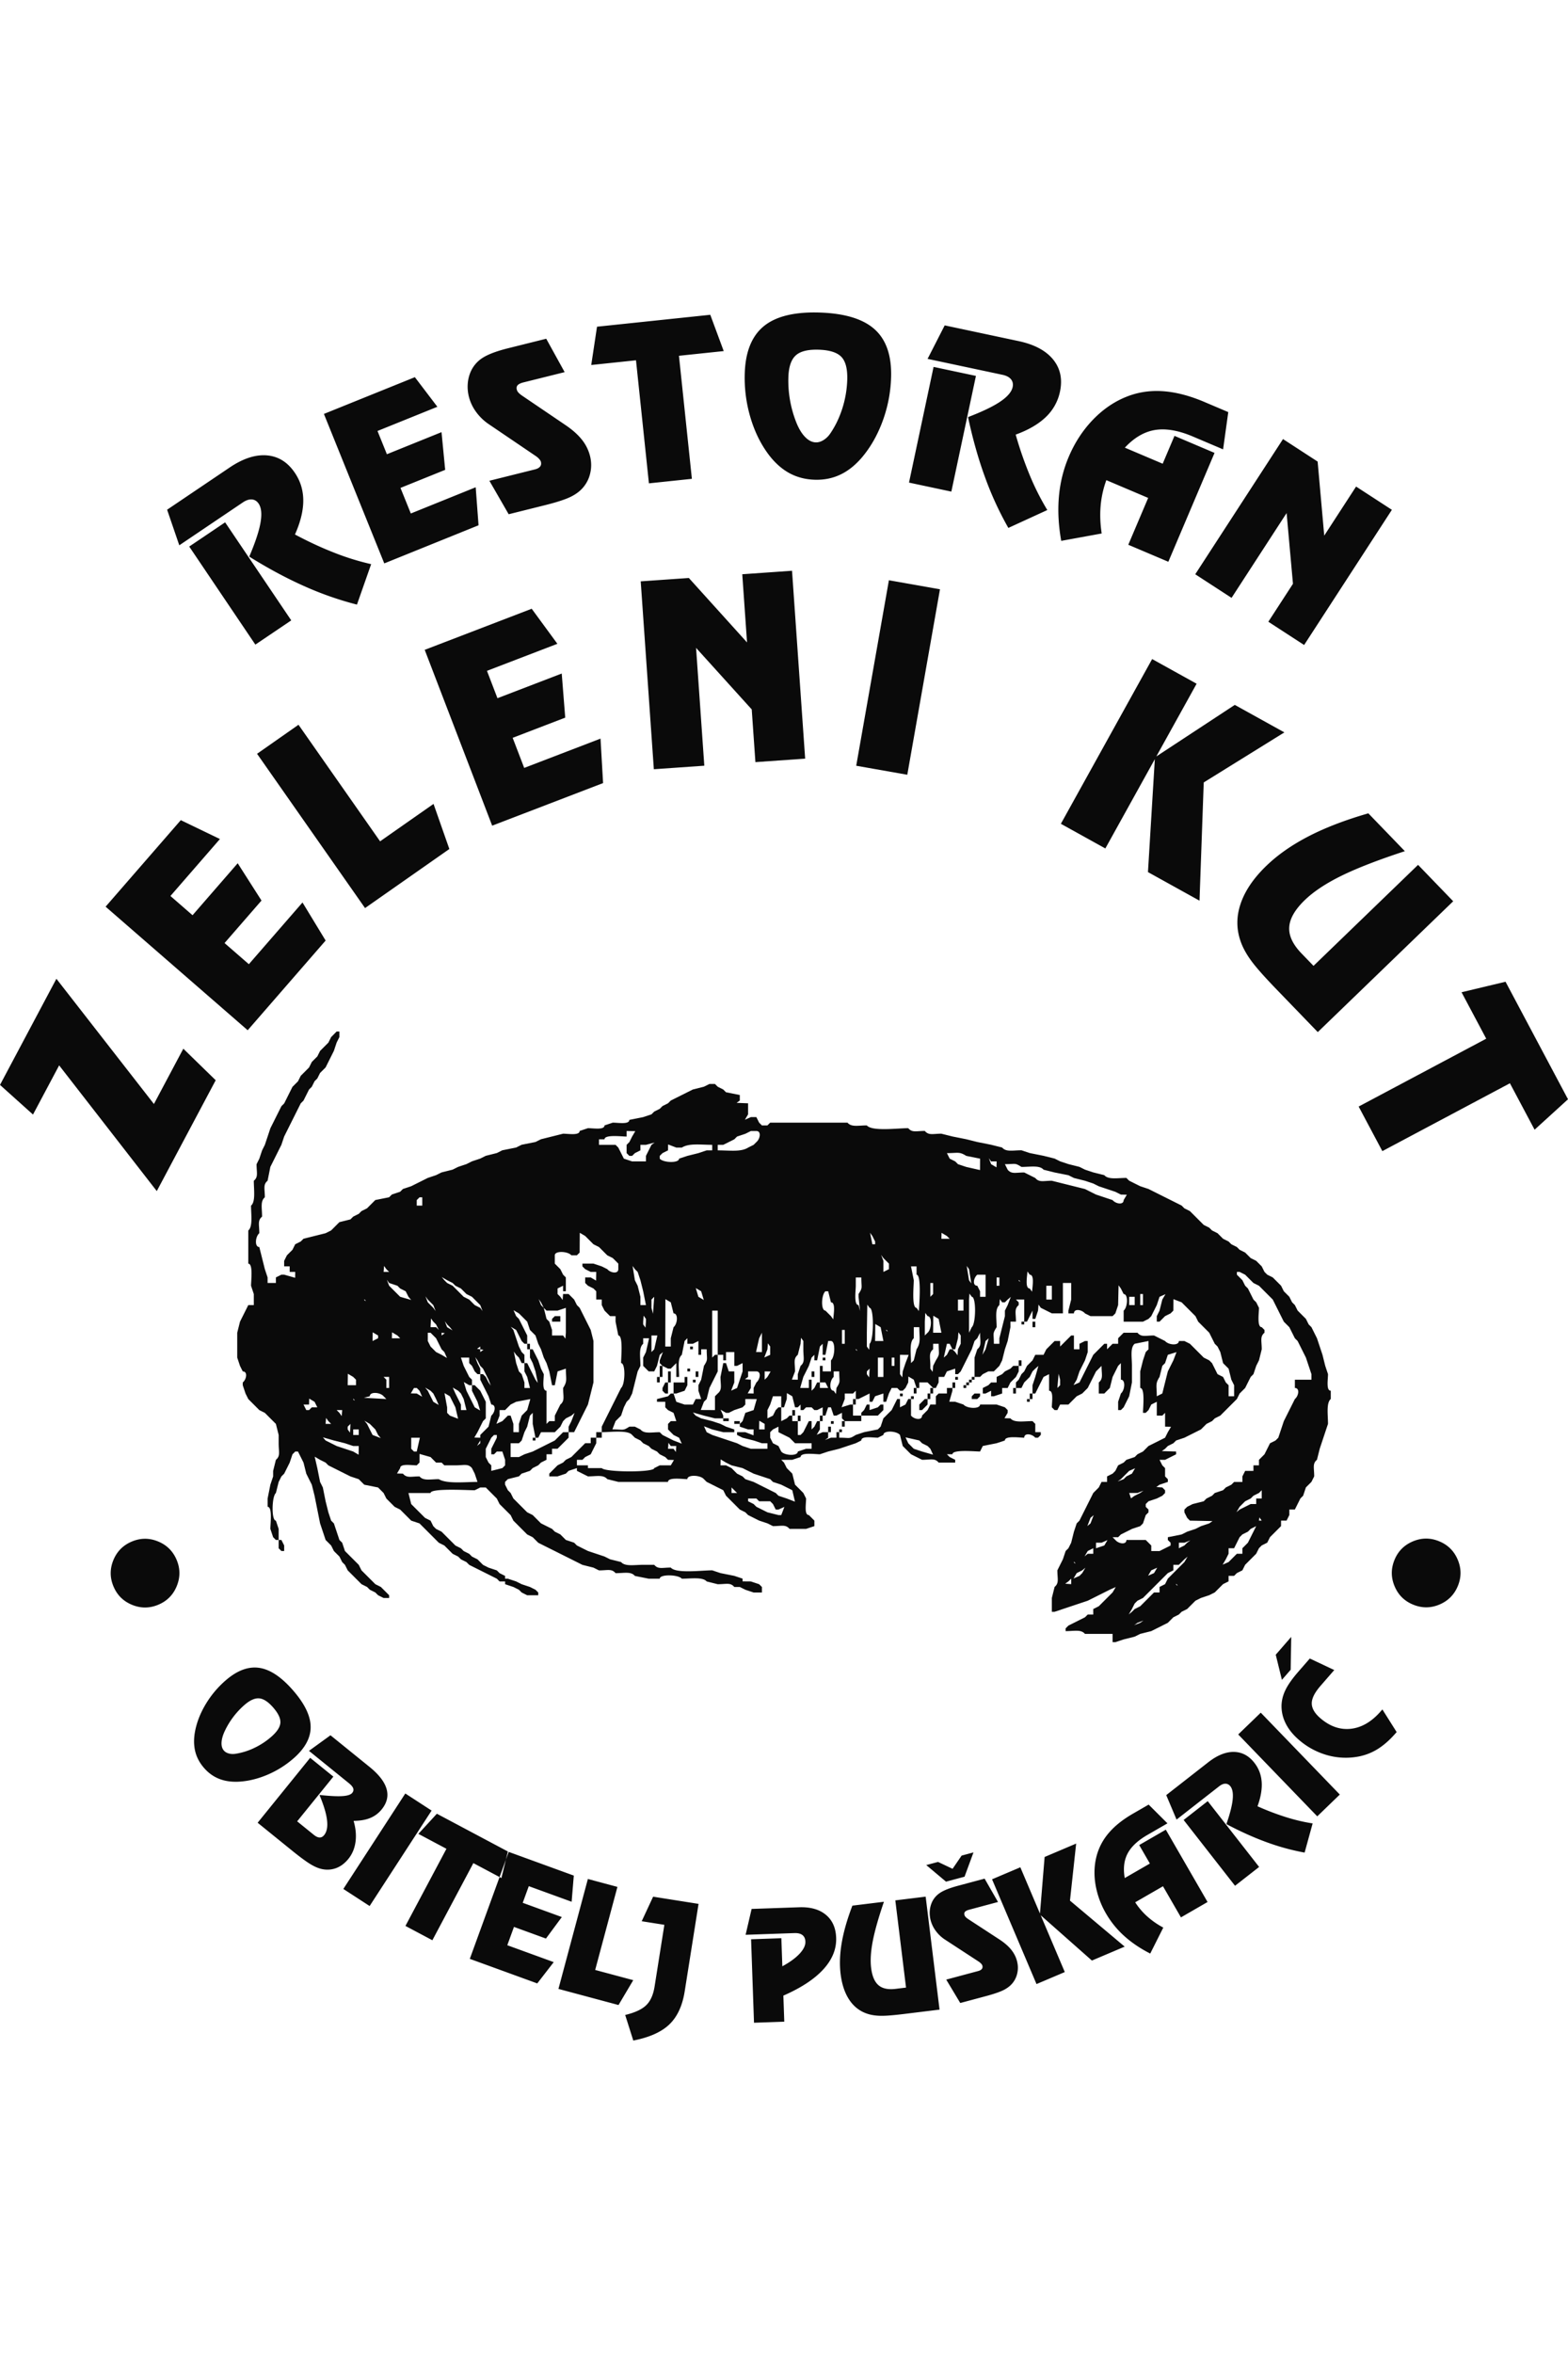 <svg xmlns="http://www.w3.org/2000/svg" xml:space="preserve" width="50" height="75" style="shape-rendering:geometricPrecision;text-rendering:geometricPrecision;image-rendering:optimizeQuality;fill-rule:evenodd;clip-rule:evenodd" viewBox="0 0 206.616 227.612" transform="matrix(1, 0, 0, 1, 0, 0)"><path d="m24.935 30.833 4.73-3.19 8.713 12.915-4.73 3.191-8.713-12.916zm124.947 141.762.789-.303-.425.303-.788.304.424-.304zm5.095-5.095c.067-.067.212.211.202.203-.01-.009-.27-.135-.202-.203zm-14.191-.363.364-.364v.727l-.789-.06.425-.303zm10.916-1.456.782-.346-.418.71-.783.345.419-.71zm-9.46.728-.783.345.418-.71.728-.363.419-.346-.42.71-.363.364zm-.729-1.82c.068-.067.213.211.203.203-.01-.009-.27-.136-.203-.203zm14.191.364-.364.364-.363.364-.364.364-.364.364-.364.364-.364.727-.728.364v.728h-.727l-.364.364-.364.364-.364.364-.364.364-.364.364-.727.364-.364.364-.419.345.419-.71.364-.727.363-.364.728-.364.364-.364.364-.364.364-.364.364-.364.363-.364.364-.363.364-.364.364-.364.364-.364.728-.364v-.728h.727l.364-.364.364-.364.419-.346-.419.71-.364.364zm-2.037-1.092v.728-.728zm-10.334-.727.728-.364v.727h-.728l-.419.346.419-.71zm1.819-1.093.782-.345-.418.71-1.092.364v-.729h.728zm10.916.365-.728.364v-.729h.728l.788-.303-.424.303-.364.365zm3.056-1.456v.728-.728zm5.677.364-.364.727-.364.365-.364.364v.727h-.727l-.364.364-.364.364-.364.364-.783.346.419-.71.364-.728v-.727h.728l.364-.729.363-.727.364-.364.728-.364.364-.364.728-.364-.364.728-.364.728zm1.091-2.183-.363.727.363-.727zm-22.195-.365.415-.354-.415 1.082-.416.354.416-1.082zm22.195.365.061-.425.303.425h-.364zm-67.315-2.912h1.092l.364.364h1.455l.364.364.364.728h.364l.78-.354-.416 1.081h-.364l-1.455-.364-.728-.363-.728-.364-.364-.364-.728-.364v-.364zm66.224.728-.728.364-.728.364-.418.346.418-.71.364-.364.364-.364.728-.364.364-.364.727-.364.364-.364v1.092h-.727v.728h-.728zm-15.282-1.092c-.642.39-.379.574-.728-.364h1.091l.789-.303-.425.303-.727.364zm-1.092-2.547-.364.364-.788.303.424-.303.364-.364.364-.364.364-.364.782-.346-.418.71-.728.364zm-95.696-1.092c0-.629 1.466-.364 2.183-.364l.364-.364.006-1.141 1.45.413.363.364.364.364h.728l.363.364h1.456c1.129 0 1.668-.253 2.183.364l.364.728.364 1.091c-1.607 0-4.083.278-5.094-.363-1.13 0-2.031.253-2.547-.364-1.129 0-1.668.253-2.184-.364l-.782-.019.419-.709zm42.936-.728.727.364 1.456.364.727.364.728.364 1.092.364 1.092.364.363.363 1.092.364.728.364.727.364.354 1.507-1.081-.415-1.092-.364-.364-.364-.727-.364-.728-.364-.728-.364-.728-.364-1.091-.363-.364-.364-.728-.364-.364-.364-.364-.364-.727-.364h-.728l.018-.783.71.42zm-7.278-2.183h.728l-.06.788-.304-.424h-.728l.061-.789.303.425zm-34.203-.364v-.728l1.14.004-.412 1.815h-.364l-.364-.363v-.728zm66.951-.364.364.364.728.364.364.364.357.777-1.449-.414-1.092-.363-.363-.364-.364-.364-.36-.776 1.815.412zm-57.854 0v-.364.728l-.419.345.419-.71zm-19.285 0 1.455.364 1.092.364h.728l-.019 1.146-.709-.419-1.092-.363-1.091-.364-.728-.364-.728-.364-.357-.414 1.45.414zm57.49-1.092.364-.364.728-.364v.728l.728.364.728.364.363.364.364.364h2.183v.728h-.727l-1.092.363c0 .628-1.73.542-2.183 0l-.364-.727-.728-.364-.364-.728v-.728zm-36.386 1.456-.364.728v.727h.364l.364-.364h.728l.364 1.092v.728l-.364.364-1.456.364v-.728l-.364-.364-.363-.728v-1.091l.363-.728.364-.728.364-.364h.364v.364l-.364.728zm-18.557-1.82h.728v.728h-.728v-.728zm53.488-.364.018-.782.71.418v.728h-.728v-.364zm-54.216 0 .364-.364-.06 1.152-.304-.424v-.364zm53.27-.727v.727-.727zm-50.359.363.364.364.364.364.364.728.354.415-1.082-.415-.364-.728-.364-.728-.345-.418.71.418zm-5.458-.363.364.363h-.728l.061-.788.303.425zm31.656.727v.728H74.2l-.364.364-.364.364-.364.364-.728.364-.727.364-.728.364-.728.363-1.091.364-.728.364h-1.092v-1.819h1.092l.364-.364.364-1.092.363-.728.364-1.455.364-.365v1.456l.364 1.82h-.364v.364h.364v-.364h.364l.364-.728h1.819l.364-.364.364-.364.364-.727.364-.365.727-.363.416-.355-.416 1.083-.364.727zm-30.2-1.82-.364-.363h.728l-.061.788-.303-.425zm53.488 0-.364 1.093-.364.363v-.363h-.728v.363h.728v.364l1.091.364h.728l-.01.78-1.081-.416h-1.092v.364l.728.364 1.455.364 1.092.364h.728v.728H98.94l-1.091-.364-.728-.364-1.092-.364-1.091-.364-1.092-.364-.727-.364-.354-.78 1.081.416 1.456.364h1.455v-.364l-1.091-.364-.728-.364-1.092-.363-1.455-.365-.728-.363-.357-.414 1.449.414 1.455.363h1.092v.365h.727v-.365h-.727v-.363l-.346-.783.71.418h.363l.728-.363 1.092-.364.364-.364v-.728l1.505.007-.414 1.449-1.091.363zm-29.11 0-.363.365-.364 1.091v1.092h-.728v-1.092l-.364-1.091h-.364l-.363.363-.364.365-.78.353.416-1.081v-.728h.728l.363-.364.364-.364.728-.364 1.869-.357-.414 1.449-.363.363zm33.112-.363-.364.728-.727.363v-1.091l.364-.728.363-1.092h1.092v1.456h-.364l-.364.364zm-42.936-1.82.364.728.364.728.354 1.507-1.082-.415-.363-.365v-.727l-.346-1.874.71.418zm-18.557 1.82h-.364l-.363-.728h.727l.018-.783.71.419.364.728h-.728l-.364.364zm5.822-1.456c.068-.068.213.211.203.203-.01-.009-.27-.135-.203-.203zm2.183-.364c0-.642 1.376-.531 1.82 0l.363.364-2.965-.164.782-.2zm11.644-.728.364.364.363.728.365 1.456h-.728v-.728l-.364-.728-.364-.728-.346-.782.71.418zm-5.822-.364h.364l.364.364.346.783-.71-.419-.783-.018.42-.71zm7.277-.364h.364v.728l.364.728.364.728.346 1.146-.71-.418-.364-.728-.364-.728-.363-.728-.346-1.146.71.418zm-5.094.728.364.364.364.728.345.782-.709-.418-.364-.728-.364-.728-.345-.418.71.418zm53.124 0c-.641 0-.531-1.375 0-1.82v-.727h.728c0 1.44.211 1.277-.364 2.183l-.06.789-.304-.425zm-1.819-1.092h.728l.364.728h-1.092v-.728zm31.656-.363v.727l-.364.364.164-1.874.2.783zm-93.149-.364.364.364v.727h-1.092l.019-1.51.71.419zm64.404 0v.727-.727zm-12.372 0v-.728h1.092c.673 0 .503 1.036 0 1.455l-.364.728v.728l-.782-.018.419-.71v-1.091l-.79-.061.425-.303zm-47.666.364-.363-.364h.727v1.455h-.364v-1.091zm50.214-.364-.364.364v-1.092l.782.018-.418.71zm13.099-.728.364-.364-.061 1.152-.303-.424v-.364zm3.274-1.82h.364v1.092h-.364v-1.092zm-1.091.728V140.207h-.728v-2.548h.728v.728zm-54.58 0 .364.364.364.728.364.364h.364v.728l.363.727.365.728.363.728.364 1.092c.673 0 .503 1.036 0 1.456l-.364 1.455-.363.364-.365.364-.363.364v.364l-.782-.019.418-.709.364-.728.363-.727.365-.365v-2.183l-.365-.728-.363-.728-.364-.364-.364-.364h-.364v-.727l-.364-.364-.363-.728-.365-.728-.363-1.092h1.091v.728zm57.127 1.092-.06.788-.304-.424v-2.548l1.143.01-.415 1.082-.364 1.092zm-24.015.728c0 1.129.253 1.667-.364 2.183l-.364.364v1.82l-1.87-.01.415-1.082.364-.364.363-1.456.364-.728.364-.727.364-.728v-2.184h.728v.728h.364v-1.092h1.091v1.82h.364l.728-.364v1.092l-.364 1.092-.364 1.091-.779.355.415-1.083v-1.455h-.728l-.363-1.092h-.364l-.364 1.82zm-26.926-2.912.364.364.364.728h.364v1.092l.364.728.363 1.455h-.727v-.728l-.364-1.091-.364-.364-.364-1.092-.303-1.516.303.424zm-5.094.728.364.728.364.364.364.728.364.728.303.788-.303-.425-.364-.727-.364-.364h-.364v-.728l-.364-.728-.303-.788.303.424zm91.33.728-.364.728-.364 1.455-.364 1.456-.728.364c0-1.448-.225-1.619.364-2.547l.364-1.456.364-.364.364-1.092 1.143-.354-.415 1.082-.364.728zm-31.293 0-.06.788-.303-.424v-.364c0-1.129-.254-1.668.363-2.183v-.728h.728c0 1.44.211 1.277-.363 2.183l-.365.728zm-14.554 0h-.364v2.183h-.364l-.364.728-.364.364v-1.455h-.363v1.091l-1.142-.006.414-1.45.364-.727.364-.728.363-1.092.364-.364v.728h.364l.364-1.82.364-.363v1.455h.364l.364-1.82h.364c.619 0 .546 2.092 0 2.548v1.456h-1.092v-.728zm-7.277-2.183.06-.79.304.425v1.092l-.78.354.416-1.081zm11.643 0c.068-.068.213.21.203.202-.01-.008-.27-.135-.203-.202zm-12.735-1.456.364-.728v2.547l-.775-.004.411-1.815zm-15.282 2.547v1.092l.364.364.363.364h.728l.364-.728.364-1.456.415-.354-.415 1.082v.364l.364.364h-.364v1.456h-.364v.727h.364v-.727h.364v-1.456l.727.364h.364l.364-.364.364-.364v1.82h.364c0-1.14-.253-2.396.364-2.912l.364-1.82.363-.363v.728h.728l.728-.364v1.82h.364v-.728h.728c0 1.44.21 1.276-.364 2.183l-.364 1.82-.364.727v.728l.364 1.092h-.728l-.364.728H90.21l-1.092-.364-.364-1.092h.364l1.092-.364.363-.728v-1.091h-.363v.727h-1.456v1.456h-.364l-.364.364-1.455.364v.364h1.092v.728l.363.364.728.363.364 1.092h-.728l-.364.364v.728l.364.364.364.364.728.364.354.78-1.082-.416-.728-.364-.727-.364-.364-.364c-1.13 0-2.031.254-2.547-.364l-.728-.364h-.728c-.906.575-.743.364-2.234.354l.415-1.082.364-.364.364-.363.364-1.092.364-.728.363-.364.364-.728.364-1.456.364-1.455.364-.728c0-1.14-.253-2.396.364-2.911v-.728l.775.004-.411 1.815-.364.728zm-21.468-1.091.425.06-.425.303v-.363zm66.587-1.092.414-.358-.414 1.45-.412.723.412-1.815zm-5.094 1.82-.412.359.412-1.815h.364l.363.728h-.363l-.364.727zm-4.367.727-.363.364c0-1.157-.253-2.76.363-3.275v-1.456h.728c0 1.463.232 1.972-.363 2.912l-.365 1.455zm-34.203-1.455-.364.363v-2.183l.776.004-.412 1.816zm-22.923 0-.424-.061.424-.304v.365zm62.948 0-.06.788-.303-.425-.365-.363h.365l.363-1.456.061-.789.303.425v1.092l-.364.728zm-15.282-2.548h.364v1.82h-.364v-1.82zm-5.094 2.548c0 1.128.253 1.667-.364 2.183l-.364 1.092v.728l-.779-.01.415-1.082c0-1.13-.253-1.668.364-2.184l.364-1.455.06-.789.304.425v1.092zm10.188-2.912.364 1.82h-1.092l.019-2.239.71.42zm-59.673.728h.363l.364.364.364.364.364.728.364.728.364.363.345.783-.709-.419-.728-.364-.364-.363-.364-.365-.363-.727v-1.092zm-4.003.364.364.364H51.64l.018-.782.71.418zm-2.547 0v.364l-.728.364.018-1.146.71.418zm69.28-.728v.728-.728zm-4.876.364.06-3.7.304.425c.595 0 .556 4.266 0 4.73l-.061.789-.303-.425v-1.819zm-56.035 0 .425.06-.425.304v-.364zm65.495-1.82.364 1.82h-1.092l.02-2.238.708.418zm-6.913 1.456c.068-.067.212.211.203.203-.01-.009-.27-.135-.203-.203zm-58.582.364-.364-.364.364.364zm30.2.728v1.091h-.727l.018-6.24.71.418.363 1.456c.642 0 .532 1.375 0 1.82l-.364 1.455zm-29.472-1.82.363.364.346.419-.71-.419-.302-.788.303.424zm-1.82-.364.364.364.364.728-.364-.364h-.728l.061-1.152.303.424zm64.768 0 .06-1.152.304.424c.627 0 .541 1.731 0 2.184l-.364.364V132.928zm-27.29 4.367h-.364l-.364.364v-6.187h.728v5.823zm-9.824-4.003v-.364l.06-.788.304.424v.364l-.061.789-.303-.425zm-10.188.728v.364l-.061.788-.303-.424h-1.456v-.728l-.364-1.092-.363-.364-.364-1.455.364.363h1.455l1.092-.363v2.911zm-6.186-2.183.364.363.364.364.364.364.363 1.092.364.364.364.364.364 1.092.364.728.364 1.091.364.728.363 1.092.364 1.82h.364l.364-1.82 1.092-.364c0 1.448.225 1.619-.364 2.547 0 1.13.253 1.668-.364 2.184l-.364.728-.364.728v.727h-.728l-.363.364v-4.367c-.629 0-.364-1.466-.364-2.183l-.364-.728-.364-1.092-.364-.728-.364-.727h-.364v-.728h-.363v-1.092l-.364-.728-.364-.728-.364-.728-.364-.364-.346-.782.71.419zm1.455 4.73v1.092l.364.728.364 1.092.304 1.516-.304-.424-.364-.728-.364-.728-.363-.728h-.364v-1.092l-.364-.364-.364-.728-.364-1.091-.364-1.092-.345-.418.71.418.363.728.364.728.364.364h.364v.728h.363zm56.4-6.55h.727v1.455h-.728v-1.455zm-17.466-1.092h.364l.364 1.456c.628 0 .363 1.466.303 2.244l-.303-.425-.364-.363-.364-.365c-.619 0-.547-2.09 0-2.547zm-22.924 1.092.364-.364-.163 2.238-.2-.782v-1.092zm64.404-.728h.364v1.456h-.364v-1.456zm-1.455.364h.728v1.092h-.728v-1.092zm-16.374 1.82v.727l-.364 1.456-.364 1.456v.728h-.727c0-1.44-.212-1.277.364-2.184 0-1.14-.254-2.396.363-2.911l.061-.789.303.425h.364l.364-.364.415-.354-.415 1.082-.364.727zm-61.129-1.092.364.728-.364-.364-.303-.789.303.425zm56.4-.364.06-.788.303.424c.6 0 .554 3.54 0 4.003l-.364.728v-4.367zm-71.318 0 .363.364.364.364.304.788-.304-.424-.364-.364-.363-.364-.304-.789.304.425zm-8.37 0c.068-.068.213.21.203.203-.01-.009-.27-.136-.202-.203zm89.875-1.82h.728v1.82h-.728v-1.82zm-45.483.728.346 1.147-.71-.419-.345-1.146.709.418zm30.564 0v.364l-.363.364v-1.82h.363v1.092zm12.736-2.183c.628 0 .364 1.466.303 2.244l-.303-.425c-.629 0-.364-1.466-.304-2.244l.304.425zm-4.367.364h.364v1.091h-.364v-1.091zm-2.547-.364h1.092v2.911h-.728v-.728l-.364-.728c-.673 0-.502-1.035 0-1.455zm-16.01 1.091v-.727h.728c0 1.44.211 1.277-.364 2.183v.364l.2 1.874-.2-.782c-.65 0-.364-1.911-.364-2.548v-.364zm-61.492 0 1.09.364.365.364.727.364.365.728.357.414-1.449-.414-.364-.364-.364-.364-.364-.364-.363-.364-.304-.788.304.424zm82.96-.364c.068-.067.213.212.203.203-.01-.008-.27-.135-.203-.203zm-6.549-1.455.303 1.88-.303-.425-.303-1.88.303.425zm-6.914.728c.662 0 .364 3.912.304 4.791l-.304-.424c-.658 0-.364-2.912-.364-3.64l-.363-1.819h.727v1.092zm-37.114-.728.364.364.364 1.091.364 1.456.364 1.82h-.728v-1.092l-.364-1.456-.364-.728-.303-1.88.303.425zm-24.742 1.455.727.364.364.364.728.364.364.364.364.364.727.364.364.364.364.364.364.364.303.788-.303-.424-.728-.364-.364-.364-.363-.364-.728-.364-.364-.364-.364-.364-.364-.364-.364-.364-.727-.364-.364-.364-.346-.418.71.418zm104.065-1.091h.364l.727.364.364.364.364.364.364.363.728.364.363.364.364.364.364.364.364.364.364.364.364.728.364.727.363.728.364.728.364.364.364.364.364.728.364.728.364.364.363.727.364.728.364.728.364 1.092.364 1.092v.728h-2.183v1.091c.673 0 .502 1.036 0 1.456l-.364.728-.364.728-.364.728-.364.727-.364 1.092-.363 1.092-.364.364-.728.364-.364.728-.364.727-.364.364-.363.364v.728h-.728v.728h-1.092l-.364.728v.727h-1.091l-.364.364-.728.364-.364.364-1.091.364-.364.364-.728.364-.364.364-1.455.364-.728.364-.364.364v.363l.364.728.364.365 2.971.06-.424.303-1.092.364-.727.364-1.092.364-.728.364-1.819.364v.364l.364.363v.365l-.728.364-.728.364h-1.091v-.728l-.364-.365-.364-.363h-2.547c0 .673-1.036.502-1.455 0l-.364-.364h.727l.364-.364.728-.364.728-.364 1.091-.364.364-.364.364-1.092.364-.364v-.363l-.364-.364v-.364l.364-.364 1.091-.364.728-.364.364-.364v-.364l-.364-.364-.788-.06.424-.304 1.092-.364v-.363l-.364-.364v-1.092l-.364-.364-.364-.728h.728l.728-.364.728-.364v-.364l-1.88-.06.424-.303.364-.365.728-.363.364-.364 1.091-.364.728-.364.728-.364.727-.364.364-.364.364-.364.728-.364.364-.364.727-.363.364-.365.364-.363.364-.364.364-.364.364-.364.364-.364.364-.728.363-.364.364-.364.364-.728.364-.727.364-.364.364-1.092.364-.728.363-1.455c0-1.13-.253-1.668.364-2.184v-.364l-.364-.364c-.65 0-.363-1.911-.363-2.547l-.364-.728-.364-.364-.364-.728-.364-.728-.364-.364-.364-.728-.363-.363-.364-.364v-.364zm-112.07-.364.364.364h-.728l.06-.789.304.425zm65.495-1.456.364.364.364.364v.728l-.728.364v-1.456l-.303-.789.303.425zm-1.455-2.911.364.728v.364h-.364l-.303-1.517.303.425zm9.824 0 .364.364h-1.091l.018-.783.71.419zm-69.862-4.731.364-.364h.364v1.092h-.728v-.728zm79.686-4.367c1.14 0 2.396-.253 2.911.364l1.456.364 1.82.363.727.365 1.456.364 1.091.364.728.363 1.091.364 1.092.364.727.364.783.018-.418.71c0 .673-1.036.503-1.456 0l-1.091-.364-1.092-.364-.728-.364-.727-.364-1.456-.364-1.456-.363-1.455-.364c-1.129 0-1.668.253-2.183-.364l-.728-.365-.728-.363c-1.128 0-1.667.253-2.183-.364l-.364-.728c1.44 0 1.277-.211 2.183.364zm-4.002-.728h.728l-.019.783-.709-.42-.303-.787.303.424zm-3.275-.728 1.82.364v.364l-.005 1.14-1.815-.412-1.091-.364-.364-.364-.728-.364-.364-.728c1.448 0 1.619-.225 2.547.364zm-35.295-.364-1.455.364-1.092.364c0 .62-2.09.547-2.547 0v-.364l.364-.364.728-.364.01-.779 1.082.415h.727c.95-.603 2.477-.364 4.003-.364v.728h-.728l-1.092.364zm11.644-.946h-.727.727zm-4.366-.146-.728.364c-.95.604-2.476.364-4.003.364v-.728h.728l.728-.363.728-.364.363-.364 1.092-.364.728-.364h.727c.674 0 .503 1.036 0 1.456l-.363.363zm-16.374-.363-.364.363v1.092l.364.364h.363l.365-.364.727-.364v-.728h.728l1.152-.303-.424.303-.364.728-.364.728v.728h-1.82l-1.09-.364-.365-.728-.364-.728-.363-.364h-2.184v-.727h.728c0-.655 2.244-.364 2.91-.364v-.728l1.147.018-.418.71-.364.728zM43.998 95.08l-.363.364-.364.728-.364.363-.364.364-.364.364-.364.728-.364.364-.363.364-.365.728-.363.364-.364.364-.364.364-.364.728-.364.363-.363.364-.365.728-.363.728-.364.728-.364.364-.364.728-.364.727-.363.728-.365.728-.363 1.092-.364 1.091-.364.728-.364 1.092-.364.728c0 1.129.253 1.668-.363 2.184 0 1.156.252 2.76-.365 3.275 0 1.156.253 2.76-.363 3.275v4.367c.654 0 .363 2.245.363 2.911l.365 1.092v1.456h-.728l-.364.727-.364.728-.364.728-.364 1.456v3.275l.364 1.092.364.728c.673 0 .502 1.036 0 1.455v.364l.364 1.092.364.728.363.364.365.364.363.364.364.363.728.364.364.364.363.364.365.364.363.364.364 1.456v1.092c0 1.129.253 1.668-.364 2.183l-.363 1.456v.728l-.365 1.091-.363 1.82v1.092c.654 0 .363 2.244.363 2.91l.365 1.093.363.364h.364v1.092l.364.363h.364v-.727l-.364-.728h-.364v-1.456l-.364-1.091c-.604 0-.552-3.178 0-3.64l.364-1.456.364-.727.364-.364.364-.728.363-.728.365-1.092.363-.364h.364l.364.728.364.728.364 1.456.363.728.365.727.363 1.456.364 1.82.364 1.82.364 1.09.364 1.093.364.363.364.365.363.727.364.364.364.364.364.728.364.364.364.728.364.364.364.364.363.364.364.363.364.364.728.364.364.364.727.364.364.364.728.364h.728v-.364l-.364-.364-.364-.364-.364-.364-.728-.364-.363-.364-.364-.363-.364-.364-.364-.364-.364-.364-.364-.728-.364-.364-.363-.364-.364-.364-.364-.364-.364-.364-.364-1.092-.364-.363-.364-1.092-.364-1.092-.363-.363-.364-1.093-.364-1.455-.364-1.82-.364-.728-.364-1.819-.346-1.51.71.418.728.364.364.364.727.364.728.364.728.364.728.364 1.091.364.364.363.364.364 1.82.364.363.364.364.364.364.728.364.364.364.364.363.364.728.364.364.363.364.364.364.364.364.364 1.091.364.364.364.364.364.364.364.364.364.363.364.364.364.364.363.728.365.364.364.364.363.364.364.727.364.364.364.728.364.364.364.727.364.728.364.728.364.728.364.728.364.363.363h.728v.364l1.091.364.728.364.364.364.728.364h1.455v-.364l-.363-.364-.728-.364-1.092-.364-.727-.364-1.092-.363h-.364v-.364l-.728-.364-.363-.364-1.092-.364-.728-.364-.364-.364-.363-.364-.728-.364-.364-.364-.728-.364-.364-.363-.728-.364-.363-.365-.364-.363-.364-.364-.364-.364-.364-.364-.728-.364-.364-.364-.363-.728-.728-.364-.364-.364-.364-.364-.364-.363-.364-.364-.363-.364-.364-1.456h2.91c0-.663 4.913-.364 5.822-.364l.728-.364h.728l.364.364.364.364.363.364.365.364.363.728.364.364.364.364.364.363.364.364.363.728.365.364.363.364.364.364.364.364.364.364.727.364.365.364.363.363.728.365.728.364.728.363.727.364.728.364.728.364.728.364.727.364 1.455.364.728.364c1.13 0 1.668-.253 2.184.364 1.129 0 2.03-.254 2.547.364l1.819.364h1.455c0-.613 2.452-.55 2.911 0 1.157 0 2.76-.253 3.275.363l1.455.364c1.13 0 1.668-.253 2.184.364h.727l.728.364 1.092.364h1.091v-.728l-.364-.364-1.091-.364H97.85v-.363l-1.091-.364-1.82-.364-1.091-.364c-1.391 0-4.777.452-5.458-.364-1.129 0-1.668.253-2.183-.364H84.75c-1.14 0-2.396.253-2.91-.364l-1.456-.364-.728-.364-1.091-.364-1.092-.364-.728-.363-.727-.364-.365-.365-1.091-.363-.364-.364-.364-.364-.727-.364-.364-.364-.728-.364-.728-.364-.364-.364-.363-.364-.365-.364-.727-.364-.364-.363-.364-.364-.364-.364-.363-.364-.365-.364-.363-.728-.364-.364-.364-.728v-.364l.364-.363 1.455-.364.364-.364 1.092-.364.363-.364.728-.364.364-.364.728-.364v-.728h.728v-.727h.727l.364-.365.364-.363.364-.365.364-.363v-.728h.727l.365-.728.363-.728.364-.728.364-.728.364-.727.364-1.456.363-1.456v-5.458l-.363-1.456-.364-.728-.364-.728-.364-.727-.364-.728-.363-.364-.365-.728-.363-.364-.364-.364h-.728l-.06.789-.304-.425-.364-.364v-.728l.728-.364v.728h.364v-1.82l-.364-.364-.364-.727-.364-.364-.363-.364v-1.092c0-.627 1.73-.542 2.183 0h.728l.363-.364.019-2.602.709.419.364.364.364.364.363.364.728.363.364.364.364.364.364.364.727.364.365.364.363.364v.728c0 .673-1.035.502-1.455 0l-.728-.364-1.092-.364h-1.455v.364l.364.364.728.364h.728l-.019 1.146-.71-.418h-.727v.727l.364.364.727.364.365.364v1.092h.727v.728l.364.727.364.365.364.363h.728v.728l.363 1.82c.659 0 .364 2.912.364 3.639.608 0 .552 2.815 0 3.275l-.364.728-.363.728-.365.728-.363.727-.364.728-.364.728-.364.728v.728h-.727v.728h-.728v.728h-.728l-.364.363-.364.365-.363.363-.365.364-.363.364-.728.364-.364.364-.728.364-.363.364-.364.364-.364.364v.364h1.091l1.092-.364.364-.364 1.092-.364v.364l.727.364.728.364c1.13 0 2.031-.254 2.547.364l1.455.363h6.55c0-.65 1.91-.363 2.547-.363 0-.628 1.73-.542 2.183 0l.364.363.728.364.727.364.728.364.364.728.364.364.364.364.364.364.363.364.364.364.728.363.364.364.728.364.727.365 1.092.363.728.364c1.128 0 1.668-.253 2.183.364h2.183l1.092-.364v-.727l-.364-.365-.364-.364c-.628 0-.364-1.466-.364-2.183l-.364-.728-.363-.364-.365-.364-.363-.364-.364-1.455-.364-.364-.364-.364-.364-.728-.364-.364h1.456l1.092-.364c0-.651 1.91-.364 2.547-.364l1.091-.364 1.456-.363 1.091-.365 1.091-.363.728-.365c0-.628 1.466-.363 2.184-.363l.727-.364c0-.628 1.73-.542 2.184 0l.363 1.455.364.365.364.363.364.364.728.364.727.364c1.129 0 1.668-.253 2.184.364h2.183v-.364l-.728-.364-.364-.364h.728c0-.658 2.911-.364 3.638-.364l.364-.728 1.82-.363 1.091-.365c0-.65 1.911-.363 2.547-.363 0-.673 1.036-.503 1.456 0h.364l.363-.364v-.364h-.727v-1.092l-.364-.364c-1.14 0-2.396.253-2.91-.364l-.783-.018.418-.71v-.363l-.364-.364-1.091-.364h-2.184c0 .627-1.73.542-2.183 0l-1.091-.364-.778-.007.414-1.449v-.364h.364v-.728h-.364v.728h-.728v.728h-1.091l-.364.364v1.092h-.728l-.364.727-.364.364-.364.364c0 .674-1.035.503-1.455 0v-2.183h.364v-.364h-.364v.364h-.364l-.364.728-.727.364v-1.092h-.364l-.364.728-.364.728-.364.363-.364.364-.364.364-.364 1.092-.363.364-1.82.364-1.092.364c-.906.575-.743.364-2.182.364v-.728h.363v-.364h-.363v.364h-.365v.728h-.727l-.788.303.424-.303v-.728h.364v-.728h-.364v.728h-.728l-.782.346.419-.71v-1.092h.363v-.728h.364l.364-1.091h.364l.364 1.091h.363l.728-.364v.728l.364.364h-.364v.728h.364v-.728h2.183v-.728h2.184l.363-.364.364-.363v-.728h-.364l-.363.364-1.092.364v-.728h-.364l-.364.728-.364.363v.364h-1.091v-1.455h.363v-.728h.365l.727-.364.728-.364v1.092h.364l.364-.728 1.091-.364v1.092h.364l.364-1.092.364-.728h.728l.364.364h.363l.364-.364.364-.728.018-.782.71.419.364 1.091h-.364v.728h.364v-.728h.364v-.728h1.091l.364.364.364.364h-.364v.728h-.364v.728h-.364l-.364.364-.363.364v.727h.363l.364-.363.364-.364v-.728h.364v-.728h.364v-.728h.364l.364-.728v-.727h.727l.364-.728 1.092-.364v.728h.364l.363-.364.364-.728.364-.728.364-.728.364-.727.364-1.092.364-.364.363-.728c0 1.129.254 1.668-.363 2.184l-.364 1.091v2.548h-.364v.364h-.364v.363h-.364v.364h-.364v.364h.364v-.364h.364v-.364h.364v-.363h.364v-.364h.727l.364-.364.728-.364h.728l.364-.364.364-.364.363-.728.364-1.455.364-1.092.364-1.82v-.728h.728c0-1.129-.253-1.668.364-2.183v-.364l-.364-.364h1.091v2.911h-.364v.364h.364v-.364h.364l.364-.728.364-.728v1.092h.364l.364-1.092.06-.788.303.425.728.363.728.365h1.455v-4.004h1.092V130.017l-.364 1.455v.365h.728c0-.674 1.035-.503 1.455 0l.728.363h2.91l.365-.363.364-1.092.06-2.608.303.424.365.728c.627 0 .541 1.731 0 2.183v1.456H150.61l.727-.364.364-.364.364-.728.364-.727.363-1.092.783-.346-.418.71-.365 1.455-.363.728v.728h.363l.365-.364.363-.364.728-.363.364-.365.01-1.507 1.082.416.363.364.364.364.364.363.364.365.364.363.363.728.365.364.363.364.364.364.364.364.364.728.364.728.364.363.364.728.364 1.456.363.364.364.364.364 1.456.364.727v1.456h-.728v-1.456l-.364-.364-.363-.727-.728-.364-.364-.728-.364-.728-.364-.364-.728-.364-.363-.364-.365-.364-.363-.363-.364-.365-.364-.363-.728-.364h-.728c0 .642-1.375.531-1.819 0l-.728-.364-.727-.364c-1.129 0-1.668.253-2.183-.364h-1.82l-.364.364-.363.364v.728h-.728l-.364.363-.364.365v-.728h-.364l-.364.363-.364.365-.363.363-.364.364-.364.728-.364.728-.364.728-.364.728-.364.727-.782.346.419-.71.363-1.091.364-.728.364-.728.364-1.092v-1.455h-.364l-.728.364v.728h-.727v-1.82h-.364l-.364.364-.364.364-.364.364-.364.363v-.727h-.727l-.364.364-.364.363-.364.365-.364.727h-1.091l-.364.728-.364.364-.364.364-.364.728-.364.364-.363.728-.364.363v.728h-.364v.728h.364v-.728h.727l.364-.728.364-.363.364-.364.364-.728.364-.364.413-.358-.413 1.45-.364 1.091v1.092h-.364v.728h-.364v.364h.364v-.364h.364v-.728h.364l.364-.728.363-.728.364-.727.728-.364v2.183c.628 0 .364 1.466.364 2.184l.364.364h.364l.363-.728h1.092l.364-.364.364-.364.364-.364.727-.364.364-.364.364-.364.364-.728.364-.727.364-.728.363-.364.364-.364c0 1.129.254 1.668-.364 2.183v1.456h.728l.364-.364.364-.364.364-1.455.364-.728.364-.728.363-.364v2.184c.642 0 .532 1.375 0 1.82l-.363 1.09v1.093h.363l.364-.364.364-.728.364-.728.364-1.82v-2.183c0-1.14-.253-2.396.364-2.911l1.82-.364v1.092l-.365.363-.363 1.092-.365 1.456v2.183c.657 0 .365 2.578.365 3.275h.363l.364-.363.364-.728.728-.364v1.82h.728l.363-.365v1.82l.783.018-.419.71-.364.728-.728.364-.727.364-.728.363-.364.365-.363.363-.728.364-.364.364-1.092.364-.363.364-.728.364-.364.728-.364.364-.728.364v.727h-.728l-.364.728-.363.364-.364.364-.364.728-.364.728-.364.728-.364.727-.364.729-.363.363-.364 1.092-.364 1.455-.364.729-.364.364-.364 1.091-.364.728-.363.728c0 1.129.253 1.668-.364 2.183l-.364 1.456v1.82h.364l1.091-.364 1.092-.364 1.091-.364 1.092-.364.728-.364.727-.364.728-.364.728-.364.782-.346-.418.71-.364.364-.364.364-.364.364-.364.364-.364.364-.727.364v.727h-.728l-.364.364-.728.364-.727.364-.728.364-.364.364v.364c1.13 0 2.032-.254 2.547.364h3.639v1.091h.364l1.092-.363 1.455-.364.727-.364 1.456-.364.728-.364.728-.364.727-.364.364-.364.364-.364.727-.364.365-.364.727-.363.364-.364.364-.364.364-.364.728-.364 1.091-.364.728-.364.364-.364.364-.364.364-.364.727-.363v-.728h.728l.364-.364.728-.364.363-.728.364-.364.364-.364.364-.364.364-.364.364-.727.364-.364.727-.365.364-.727.364-.364.364-.364.364-.364.364-.364v-.727h.727l.364-.729v-.727h.728l.364-.728.364-.728.363-.364.364-1.092.364-.364.364-.364.364-.727c0-1.13-.253-1.669.364-2.184l.364-1.455.363-1.092.364-1.092.364-1.092c0-1.156-.252-2.76.364-3.275v-1.092c-.628 0-.364-1.466-.364-2.183l-.364-1.092-.364-1.456-.363-1.092-.364-1.091-.364-.728-.364-.728-.364-.364-.364-.728-.364-.364-.363-.363-.364-.365-.364-.727-.364-.364-.364-.728-.364-.364-.364-.364-.363-.728-.364-.364-.364-.363-.364-.364-.728-.364-.364-.364-.363-.728-.364-.364-.364-.364-.728-.364-.364-.364-.364-.364-.727-.363-.364-.365-.728-.363-.364-.364-.727-.364-.364-.364-.364-.364-.728-.364-.364-.364-.728-.364-.363-.364-.365-.364-.363-.364-.364-.363-.364-.364-.728-.364-.363-.364-.728-.364-.728-.364-.728-.364-.728-.364-.727-.364-.728-.364-1.092-.364-.727-.363-.728-.364-.364-.364c-1.14 0-2.395.253-2.91-.365l-1.456-.363-1.092-.364-.728-.364-1.455-.364-1.092-.364-.727-.364-1.456-.364-1.819-.364-1.092-.364c-1.129 0-2.03.254-2.547-.364l-1.455-.363-1.82-.364-1.455-.364-1.82-.364-1.455-.364c-1.128 0-1.667.253-2.183-.364-1.128 0-1.668.253-2.183-.364-1.39 0-4.776.452-5.458-.364-1.13 0-2.031.254-2.547-.364h-10.188l-.364.364h-.728l-.364-.364-.363-.728h-.728l-.783.346.419-.71v-1.455l-1.516-.06.424-.304v-.728l-1.819-.364-.364-.364-.728-.364-.363-.363h-.728l-.728.363-1.455.364-.728.364-.728.364-.727.364-.728.364-.364.364-.728.364-.364.364-.727.364-.364.364-1.092.363-1.82.364c0 .63-1.465.364-2.183.364l-1.091.364c0 .629-1.466.364-2.183.364l-1.092.364c0 .628-1.466.364-2.183.364l-1.455.364-1.456.364-.727.364-1.82.363-.727.364-1.82.364-.727.364-1.456.364-.728.364-1.091.364-.728.364-1.091.364-.728.364-1.456.364-.728.363-1.091.365-.728.364-.728.364-.727.363-1.092.364-.364.364-1.091.364-.364.364-1.82.364-.363.364-.364.364-.364.364-.728.364-.364.364-.727.363-.364.364-1.456.364-.364.364-.363.364-.364.364-.728.364-1.455.364-1.456.364-.364.364-.728.364-.363.728-.365.363-.363.364-.364.728v.728h.727v.728h.728l-.006.777-1.45-.413h-.363l-.728.364v.727h-1.091v-.727l-.364-1.092-.364-1.456-.364-1.456c-.642 0-.531-1.375 0-1.819 0-1.13-.253-1.668.364-2.184 0-1.13-.253-2.031.364-2.547 0-1.129-.253-1.668.364-2.183l.363-1.82.365-.728.363-.728.364-.728.364-.728.364-1.091.364-.728.363-.728.365-.728.363-.727.364-.728.364-.728.364-.364.364-.728.364-.728.364-.364.364-.727.363-.364.364-.728.364-.364.364-.364.364-.728.364-.728.364-.728.363-1.091.364-.728v-.728h-.364l-.363.364zm35.295 52.404c1.184 0 3.435-.316 4.002.364l.365.364.727.364.364.364.728.363.364.365.727.363.364.364.728.364.364.364.782.018-.418.71h-1.456l-.727.364c0 .584-6.444.562-6.914 0h-1.82v-.364H76.02v-.728h.727l.364-.364.728-.364.363-.727.365-.728v-.728h.727v-.728zm28.746-1.456h-.365l-.363.728-.364.364v-1.092h-.364l-.364.728-.364.728-.363.364h-.365v-1.82h.365v-.728h-.365v.728h-.727v-.728h.364v-.727h-.364v.727h-.364l-.364.364-.727.364v-1.82h.363l.364-1.091.018-.783.71.42.364 1.455h.363l.365-.364v.728h.363l.364-.364h.728l.364.364h.363l.728-.364v1.091h-.363v.728zm4.366-2.183h-.364l-1.143.354.415-1.082v-.728h1.092l.363-.364v1.092h-.363v.728zm20.74-4.731-.728.364-.364.364-.727.364v.727h-.728l-.364.364-.728.364v.728h.364l.728-.364v.728h.364l1.091-.364v-.728h.728l.364-.728.364-.363.364-.364.364-.728v-.728h.363v-.728h-.363v.728h-.728l-.364.364zm-45.847 2.547v.364l.364.364h.364v-1.456h.364v-1.455h-.364v1.455h-.364l-.364.728zm-14.554-9.098v.364h1.091v-.728h-.727l-.364.364zm55.307 10.19v.364h.728l.364-.364v-.364h-.728l-.364.364zm-31.656 12.009v.728h.728l-.728-.728zm-4.73-14.556h.363v-.728h-.363v.728zm15.282 0h.364v-.728h-.364v.728zm29.109-6.551h.364v-.728h-.364v.728zm-44.755 2.912v-.365h-.364v.365h.364zm27.653 6.186v-.364h-.363v.364h.363zm-9.096 3.64v-.365h-.364v.364h.364zm16.374-5.823v-.364h-.364v.364h.364zm-35.295-1.092v-.364h-.364v.364h.364zm17.83-1.456v-.364h-.365v.364h.364zm-17.102 2.911v-.363H91.3v.363h.364zM39.16 182.15c1.156 1.483 1.751 2.846 1.772 4.092l.001.068c.007 1.197-.51 2.352-1.552 3.464l-.12.126-.061.063-.063.062-.064.063-.065.062-.066.063-.068.062-.068.062-.07.062-.07.062a12.867 12.867 0 0 1-3.518 2.182c-1.289.536-2.554.827-3.796.88-.944.033-1.785-.098-2.522-.4-.74-.3-1.39-.776-1.95-1.422-.569-.654-.952-1.37-1.149-2.148-.193-.777-.21-1.629-.05-2.555.22-1.227.682-2.437 1.394-3.638a12.922 12.922 0 0 1 2.655-3.179c1.515-1.316 2.991-1.867 4.43-1.657 1.435.212 2.923 1.203 4.46 2.972l.07.082.071.083.07.082.068.082.066.082.066.081.065.081.063.081zM20.88 170.201c-1.148.486-2.3.5-3.456.033-1.154-.467-1.977-1.27-2.462-2.415-.49-1.152-.499-2.306-.032-3.462.467-1.154 1.277-1.974 2.425-2.462 1.145-.486 2.293-.497 3.447-.03 1.156.466 1.98 1.274 2.468 2.426.486 1.145.494 2.296.027 3.45-.466 1.155-1.272 1.974-2.417 2.46zm11.341 13.205a10.476 10.476 0 0 0-2.56 3.35c-.284.588-.44 1.112-.465 1.571-.03.46.073.826.305 1.093.153.175.36.3.622.375.265.078.548.096.853.058a8.868 8.868 0 0 0 2.489-.76 9.809 9.809 0 0 0 2.269-1.477c.766-.666 1.17-1.285 1.21-1.856.04-.57-.273-1.237-.934-1.998-.66-.758-1.276-1.165-1.848-1.217-.572-.052-1.221.235-1.94.861zm8.651 6.97 3.056 2.473-4.771 5.892 2.18 1.766c.288.233.545.355.77.36.23.008.431-.098.606-.313.356-.44.483-1.096.38-1.965-.099-.869-.434-1.977-.997-3.323 1.341.144 2.35.197 3.02.15.674-.044 1.104-.185 1.3-.427.152-.188.196-.387.127-.59-.067-.202-.256-.429-.563-.677l-5.266-4.265 2.833-2.052 5.144 4.164c1.228.996 1.978 1.962 2.245 2.9.27.937.057 1.837-.638 2.696-.416.514-.92.89-1.518 1.136-.595.247-1.325.371-2.185.378.286.996.37 1.922.249 2.783-.12.861-.434 1.601-.938 2.225-.44.542-.936.93-1.491 1.165a3.305 3.305 0 0 1-1.785.213c-.48-.068-1.01-.268-1.595-.607-.583-.337-1.445-.965-2.586-1.89l-4.5-3.643 6.923-8.55zm12.535 4.697 3.464 2.25-8.166 12.573-3.463-2.249 8.165-12.574zm3.566 19.33-3.548-1.886 5.402-10.16-3.697-1.965 2.437-2.653 9.356 4.975-.262 1.076-.589 2.42-.244-.13-3.453-1.836-5.402 10.16zm18.351-5.069-5.646-2.055-.798 2.193 5.152 1.875-2.093 2.833-4.214-1.534-.878 2.412 6.118 2.226-2.17 2.805-8.889-3.235 3.922-10.774.833-2.29.373-1.024 8.576 3.121-.286 3.447zm2.141-3.002 3.892 1.043-2.931 10.941 5.017 1.345-1.941 3.274-7.917-2.122 3.88-14.481zm8.79 14.163 1.287-8.124-2.984-.473 1.502-3.233 5.988.948-1.824 11.511c-.302 1.91-.976 3.362-2.026 4.367-1.05 1.004-2.633 1.71-4.75 2.122l-1.067-3.368c1.274-.307 2.194-.73 2.763-1.28.567-.544.937-1.37 1.111-2.47zm13.1 4.773-.385-10.994 3.99-.14.129 3.7c.983-.534 1.74-1.086 2.27-1.654.53-.57.785-1.1.767-1.593-.01-.336-.11-.596-.298-.786l-.02-.02-.01-.01-.011-.01-.011-.01-.011-.01-.011-.008-.012-.01c-.246-.19-.6-.279-1.068-.262l-6.426.224.792-3.408 6.267-.219c1.486-.051 2.658.279 3.516.991.858.708 1.312 1.722 1.357 3.03.052 1.48-.51 2.864-1.683 4.15-1.173 1.286-2.93 2.444-5.273 3.467l.12 3.433-3.99.139zm22.62-16.608 1.828 14.88-4.685.575c-1.4.172-2.419.253-3.058.24-.637-.01-1.2-.09-1.691-.244-1-.309-1.807-.91-2.42-1.805-.616-.9-1.009-2.054-1.182-3.463-.154-1.254-.105-2.623.148-4.104.253-1.482.722-3.112 1.404-4.894l4.156-.51c-.723 2.113-1.213 3.847-1.474 5.205-.262 1.36-.332 2.527-.213 3.5.133 1.085.458 1.846.974 2.286.513.443 1.266.601 2.26.48l1.366-.169-1.411-11.486 3.999-.491zm9.534.704-3.81 1.02c-.262.07-.44.16-.537.267-.096.11-.122.25-.076.418a.627.627 0 0 0 .16.274c.08.088.204.187.368.293l4.118 2.688c.63.416 1.131.851 1.5 1.303.37.457.628.95.77 1.484.142.528.164 1.049.06 1.562-.1.515-.312.973-.634 1.37-.286.356-.678.663-1.176.916-.498.252-1.29.524-2.378.815l-3.34.895-1.85-3.082 4.218-1.13c.221-.06.38-.15.475-.27.093-.12.117-.27.069-.448a.628.628 0 0 0-.152-.242c-.08-.09-.181-.178-.301-.262l-4.497-2.934a4.657 4.657 0 0 1-1.178-1.116 4.089 4.089 0 0 1-.679-1.385 3.793 3.793 0 0 1-.128-1.17c.018-.39.1-.76.242-1.119.22-.544.584-.987 1.084-1.33.503-.341 1.293-.657 2.375-.948l3.53-.945 1.767 3.076zm-4.41-3.331-2.444.654-2.6-2.186 1.548-.415 1.918.907 1.192-1.74 1.563-.42-1.178 3.2zm3.623.342 3.728-1.582 2.586 6.092.613-7.45 4.156-1.765-.815 7.514 7.21 6.059-4.32 1.834-6.748-5.966 3.176 7.482-3.727 1.582-5.859-13.8zm18.548-8.634 2.088-1.205 2.477 2.47-2.642 1.526c-1.267.731-2.135 1.548-2.609 2.448-.472.9-.599 1.976-.376 3.23l3.31-1.911-1.405-2.435 3.506-2.025 5.501 9.527-3.507 2.025-2.366-4.1-3.662 2.114a9.197 9.197 0 0 0 1.59 1.863 10.678 10.678 0 0 0 2.111 1.467l-1.719 3.421c-1.31-.664-2.451-1.434-3.42-2.308a12.177 12.177 0 0 1-2.401-2.954 11.306 11.306 0 0 1-1.396-3.846c-.214-1.329-.161-2.586.158-3.774a7.628 7.628 0 0 1 1.618-3.029c.784-.913 1.833-1.747 3.144-2.504zm6.697.82 3.175-2.48 6.773 8.668-3.175 2.48-6.773-8.668zm9.735-1.805a34.549 34.549 0 0 0 3.75 1.431c1.207.38 2.38.653 3.515.826l-1.057 3.845a30.415 30.415 0 0 1-5.038-1.38c-1.698-.618-3.452-1.411-5.268-2.371.467-1.353.744-2.43.825-3.233.082-.804-.017-1.386-.297-1.745-.177-.226-.396-.34-.652-.346-.258-.003-.535.11-.832.342l-5.612 4.384-1.361-3.223 5.534-4.323c1.182-.923 2.306-1.38 3.374-1.366 1.07.017 1.97.492 2.71 1.438.574.736.894 1.577.96 2.523.065.941-.119 2.01-.551 3.198zm-2.541-9.46 2.97-2.868 10.416 10.785-2.972 2.87-10.414-10.786zm20.747-.167c-.837.965-1.696 1.701-2.574 2.213-.88.507-1.84.826-2.882.951a8.982 8.982 0 0 1-3.859-.356 9.715 9.715 0 0 1-3.465-1.954c-.76-.662-1.331-1.372-1.709-2.13l-.018-.035-.017-.035-.017-.036-.017-.035-.016-.036-.016-.036-.016-.035-.016-.036a5.004 5.004 0 0 1-.42-2.076c.018-.694.19-1.38.523-2.06.33-.684.889-1.475 1.674-2.379l1.53-1.76 3.223 1.519-1.833 2.109-.035.04-.034.04-.034.04-.034.04-.033.04-.032.04-.031.04-.032.04-.03.038-.03.04-.03.039-.029.038-.028.039-.028.038-.027.038-.027.039-.026.038-.026.038-.025.037-.025.038-.024.037-.046.074-.023.037-.021.037c-.223.378-.357.73-.404 1.06l-.008.063-.003.03-.002.032-.002.031-.002.03v.032l-.001.03c0 .647.367 1.294 1.108 1.938 1.267 1.101 2.617 1.573 4.045 1.415 1.43-.16 2.745-.932 3.95-2.318l.202-.232 1.881 2.984-.129.147zm-13.763-12.682-.074 4.33-1.154 1.328-.813-3.31 2.041-2.348zm19.466-12.605c1.157.467 1.98 1.273 2.467 2.42.487 1.146.499 2.297.034 3.45-.47 1.16-1.279 1.982-2.426 2.47-1.146.485-2.298.493-3.454.025-1.154-.466-1.974-1.269-2.46-2.416-.488-1.147-.498-2.3-.03-3.46.466-1.154 1.274-1.972 2.42-2.459 1.148-.488 2.296-.496 3.45-.03zM7.794 99.17l-3.445 6.477L0 101.742l7.432-13.979 12.851 16.493 3.873-7.284 4.267 4.156-7.763 14.6L7.794 99.17zM28.98 69.356l-6.521 7.503 2.913 2.533 5.95-6.846 3.136 4.913-4.868 5.6 3.203 2.784 7.068-8.13 3.048 5.015-10.27 11.814-18.723-16.276 9.908-11.396 5.156 2.486zm4.893-11.228 5.46-3.823 10.752 15.354 7.041-4.93 2.085 5.942-11.109 7.779-14.229-20.322zm39.574-14.486-9.28 3.562 1.383 3.604 8.469-3.251.461 5.81-6.926 2.659 1.52 3.963 10.057-3.86.337 5.858-14.614 5.61-8.89-23.16 14.098-5.412 3.385 4.617zm18.274.537 1.086 15.52-6.65.465-1.73-24.748 6.343-.443 7.668 8.489-.629-8.982 6.557-.458 1.73 24.747-6.556.459-.485-6.944-7.334-8.105zm25.41-8.906 6.73 1.187-4.307 24.43-6.73-1.186 4.308-24.431zm34.688 10.38 5.86 3.248-5.31 9.578 10.34-6.79 6.534 3.622-10.626 6.592-.557 15.573-6.793-3.765.906-14.876-6.521 11.763-5.86-3.248 12.027-21.698zm39.67 31.9-17.845 17.234-5.425-5.617c-1.62-1.678-2.742-2.945-3.362-3.803-.62-.852-1.075-1.676-1.36-2.478-.588-1.628-.6-3.293-.024-4.995.574-1.71 1.707-3.379 3.397-5.01 1.505-1.454 3.363-2.751 5.572-3.891 2.21-1.142 4.83-2.145 7.864-3.02l4.813 4.984c-3.512 1.15-6.293 2.23-8.346 3.235-2.057 1.01-3.67 2.078-4.838 3.207-1.3 1.254-1.982 2.442-2.05 3.562-.075 1.118.465 2.272 1.616 3.464l1.582 1.638 13.776-13.304 4.63 4.795zm-9.336 32.912-3.123-5.871 16.811-8.939-3.253-6.117 5.798-1.383 8.231 15.48-4.402 4.008-3.252-6.116-16.81 8.938zM39.96 24.97c-.022.866-.195 1.795-.516 2.784l-.024.073-.075.219-.025.073-.027.074-.027.074-.027.074-.028.074-.029.075-.029.074-.03.075-.03.075-.03.076-.032.075-.031.076-.033.076-.033.076-.033.076-.034.077c1.77.942 3.49 1.74 5.156 2.39a33.38 33.38 0 0 0 4.884 1.515l-1.871 5.328a43.148 43.148 0 0 1-6.984-2.447c-2.336-1.04-4.736-2.334-7.207-3.871.793-1.864 1.29-3.357 1.484-4.485.196-1.128.113-1.96-.247-2.494-.227-.337-.524-.521-.886-.555-.366-.029-.767.103-1.21.402l-8.361 5.64-1.605-4.688 8.245-5.562c1.761-1.187 3.395-1.72 4.901-1.596 1.51.128 2.738.89 3.687 2.3l.035.05.034.052.033.052.033.052.032.052.032.053.03.053.031.052.03.053.03.053.029.054.028.053.028.054.027.054.027.054.027.054.025.054.026.055.024.055.024.055.024.055.023.055.022.055.022.056.022.056.02.056.02.056h.001l.02.056.019.057.018.057.019.057.017.057.017.057.017.058.015.057.016.058.015.058.014.058.014.059.013.058.013.059.012.059.012.059.01.06h.001l.01.058.01.06.01.06.009.06.008.06.008.06.008.06.006.061.006.061.006.061.005.062.005.061.004.061.003.062.003.062.003.062.002.062.001.063.001.062v.189h-.001l-.001.063zm17.673-12.547-7.89 3.188 1.238 3.062 7.199-2.908.481 4.965-5.889 2.378 1.362 3.37 8.549-3.454.375 5.008-12.422 5.02-7.954-19.688 11.985-4.841 2.966 3.9zm16.77-4.563-5.42 1.35c-.372.093-.625.217-.766.364-.139.153-.179.35-.119.59a.896.896 0 0 0 .221.393c.11.126.285.27.514.424l5.763 3.907c.884.606 1.581 1.234 2.093 1.884a5.64 5.64 0 0 1 1.055 2.119c.187.75.204 1.489.045 2.212a4.335 4.335 0 0 1-.933 1.926c-.412.496-.974.922-1.687 1.267-.71.345-1.84.71-3.387 1.096l-4.754 1.185-2.54-4.41 5.998-1.496c.316-.078.544-.205.68-.372.136-.166.172-.377.108-.632-.025-.101-.092-.213-.21-.346-.11-.13-.25-.258-.419-.377l-6.293-4.267a6.629 6.629 0 0 1-1.64-1.608 5.757 5.757 0 0 1-.928-1.979 5.343 5.343 0 0 1-.153-1.66c.036-.55.16-1.074.37-1.578a4.145 4.145 0 0 1 1.568-1.858c.72-.47 1.848-.898 3.387-1.282l5.021-1.252 2.427 4.4zM91.17 21.913l-5.662.595L83.805 6.3l-5.898.62.762-5.044L93.594.307l1.77 4.779-5.898.62 1.704 16.207zm12.717-13.426c-.035.997.03 1.997.202 2.997.17 1 .438 1.965.797 2.89.333.863.725 1.53 1.177 2 .447.474.926.72 1.426.738.33.01.657-.083.989-.281a2.92 2.92 0 0 0 .884-.829c.68-.976 1.215-2.078 1.617-3.312.396-1.233.617-2.492.661-3.775.05-1.437-.2-2.452-.753-3.046-.553-.592-1.545-.914-2.972-.963-1.421-.05-2.438.196-3.045.739-.607.542-.936 1.491-.983 2.842zm4.2-8.473c3.311.116 5.716.869 7.22 2.255 1.505 1.385 2.21 3.506 2.11 6.355a18.23 18.23 0 0 1-1.136 5.752c-.692 1.852-1.613 3.445-2.757 4.781-.876 1.01-1.825 1.756-2.85 2.227-1.024.476-2.144.69-3.357.647-1.225-.043-2.338-.34-3.332-.885-.994-.55-1.892-1.356-2.696-2.416-1.059-1.413-1.866-3.06-2.422-4.958a18.32 18.32 0 0 1-.728-5.82c.1-2.84.955-4.902 2.563-6.189 1.606-1.282 4.068-1.865 7.384-1.749zm14.93 7.156 5.582 1.186-3.239 15.24-5.58-1.187 3.238-15.239zm10.82 8.919a48.89 48.89 0 0 0 1.862 5.37 33.574 33.574 0 0 0 2.305 4.565l-5.133 2.355a43.028 43.028 0 0 1-3.09-6.724c-.878-2.402-1.612-5.029-2.223-7.872 1.892-.726 3.31-1.405 4.257-2.048.948-.643 1.488-1.28 1.622-1.911.084-.397.01-.74-.217-1.023-.232-.283-.606-.48-1.129-.591l-9.863-2.096 2.255-4.412 9.728 2.068c2.079.441 3.595 1.247 4.554 2.417.956 1.175 1.26 2.587.907 4.25a6.405 6.405 0 0 1-1.862 3.338c-.963.928-2.29 1.701-3.972 2.314zm24.87-4.3 3.143 1.335-.682 4.907-3.978-1.689c-1.907-.81-3.57-1.095-4.992-.863-1.42.232-2.746 1.007-3.975 2.328l4.984 2.115 1.556-3.666 5.278 2.241-6.088 14.34-5.278-2.24 2.62-6.17-5.512-2.34a13.124 13.124 0 0 0-.752 3.384c-.1 1.166-.055 2.379.14 3.64l-5.334.972c-.364-2.049-.467-3.995-.303-5.835.163-1.84.593-3.586 1.294-5.234.79-1.864 1.845-3.48 3.16-4.857 1.32-1.374 2.787-2.386 4.402-3.038 1.502-.608 3.104-.862 4.805-.751 1.702.11 3.54.584 5.512 1.42zm10.829 14.633-7.253 11.169-4.785-3.108 11.564-17.807 4.564 2.965.869 9.753 4.197-6.463 4.717 3.063L171.845 43.8l-4.717-3.063 3.246-4.998-.838-9.318z" style="fill:#0a0a0a"/></svg>